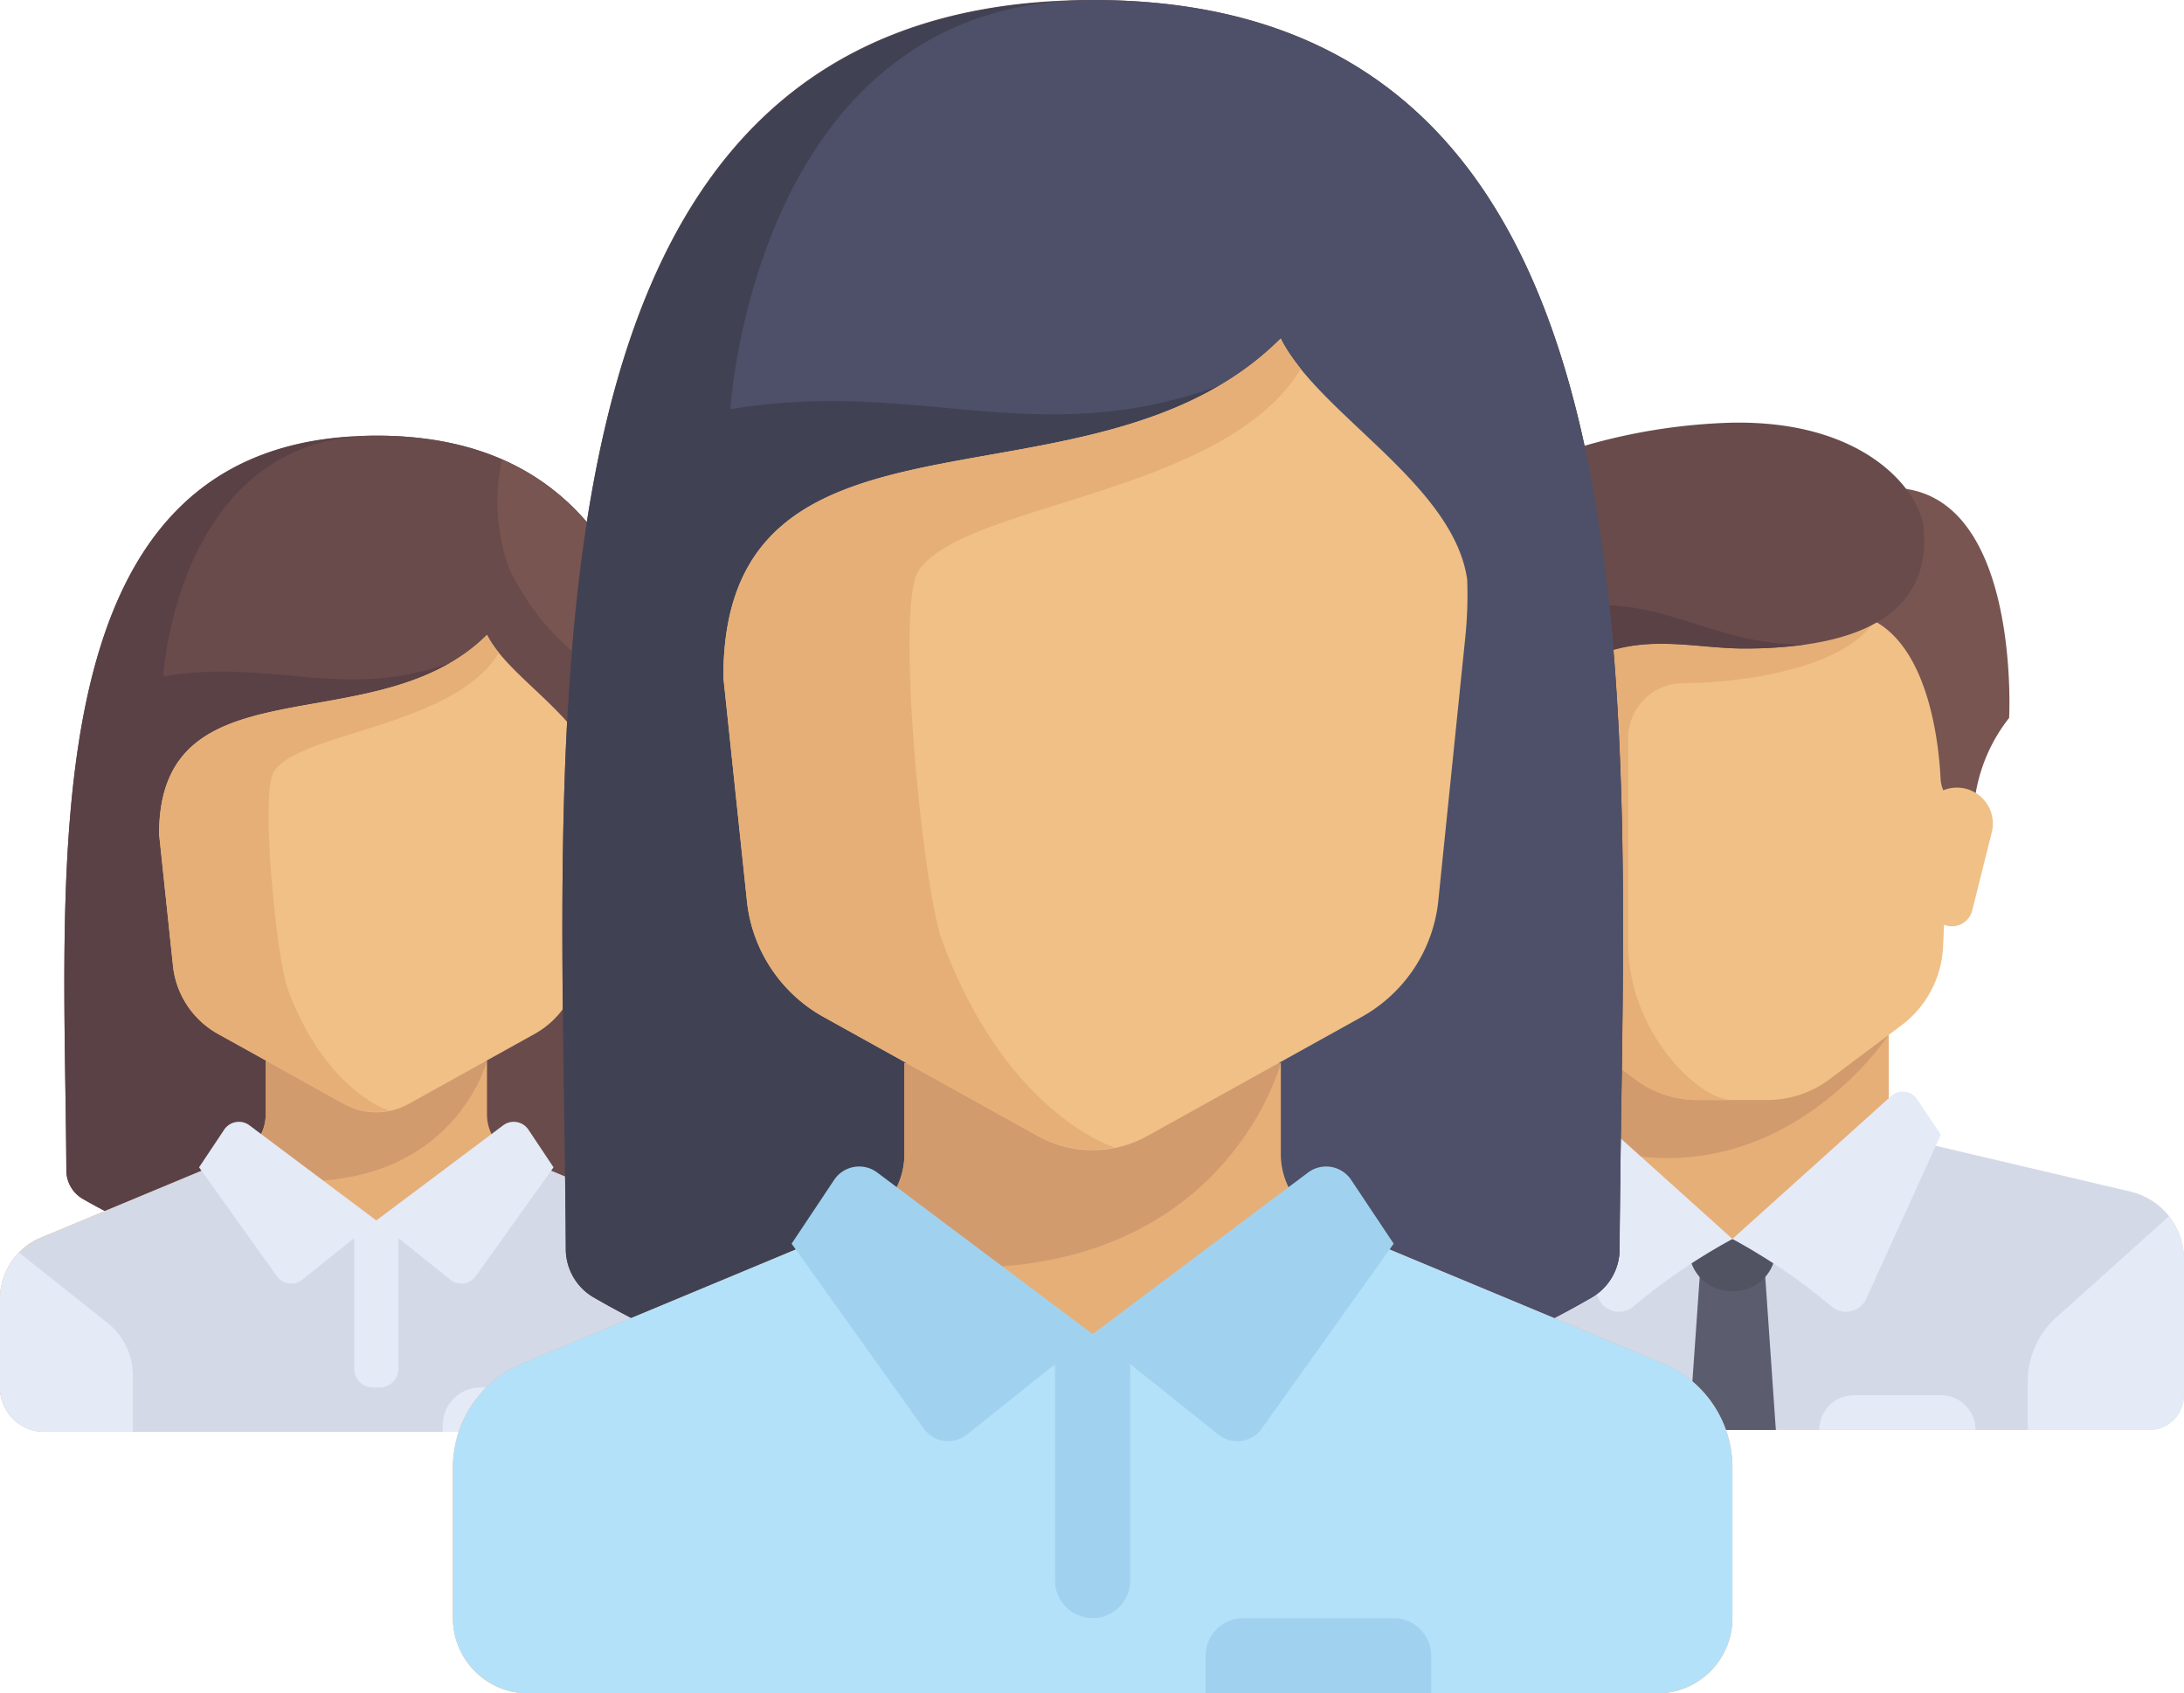 <svg xmlns="http://www.w3.org/2000/svg" width="60" height="46.523" viewBox="0 0 60 46.523"><defs><style>.a{fill:#694b4b;}.b{fill:#5a4146;}.c{fill:#785550;}.d{fill:#e6af78;}.e{fill:#d4d9e8;}.f{fill:#d29b6e;}.g{fill:#e4eaf6;}.h{fill:#f0c087;}.i{fill:#5b5d6e;}.j{fill:#515262;}.k{fill:#404254;}.l{fill:#4d5068;}.m{fill:#b4e1fa;}.n{fill:#a0d2f0;}</style></defs><g transform="translate(0 -57.5)"><path class="a" d="M23.659,159.632c-9.626,0-8.559,11.706-8.515,20.189a.906.906,0,0,0,.444.775,16.247,16.247,0,0,0,16.142,0,.906.906,0,0,0,.444-.775C32.218,171.338,33.285,159.632,23.659,159.632Z" transform="translate(-13.321 -90.163)"/><path class="b" d="M23.044,159.838c-8.953.5-7.937,11.87-7.895,20.165a.906.906,0,0,0,.444.775,15.955,15.955,0,0,0,8.071,2.146L26.1,165.9" transform="translate(-13.326 -90.345)"/><path class="a" d="M44.126,159.632c-5.473,0-5.853,6.614-5.853,6.614,3.155-.532,5.093.8,8.286-.532l-2.433,17.028A15.955,15.955,0,0,0,52.2,180.6a.906.906,0,0,0,.444-.775C52.685,171.338,53.752,159.632,44.126,159.632Z" transform="translate(-33.788 -90.163)"/><path class="c" d="M121.836,184.8c.038-7.289.825-16.951-5.061-19.528a5.4,5.4,0,0,0,.195,2.988c1.216,2.433,2.433,2.433,3.649,4.257,1.216,6.69-2.324,13.79-3.5,14.757h0a15.3,15.3,0,0,0,4.273-1.7A.906.906,0,0,0,121.836,184.8Z" transform="translate(-102.983 -95.141)"/><path class="d" d="M19.554,311.09l-5.427-2.261a1.216,1.216,0,0,1-.748-1.123v-1.47H7.3v1.47a1.216,1.216,0,0,1-.748,1.123L1.123,311.09A1.825,1.825,0,0,0,0,312.775v2.433a1.216,1.216,0,0,0,1.216,1.216H19.461a1.216,1.216,0,0,0,1.216-1.216v-2.433A1.824,1.824,0,0,0,19.554,311.09Z" transform="translate(0 -219.588)"/><path class="e" d="M19.554,331.183,14.307,329l-3.969,1.713L6.369,329l-5.247,2.186A1.824,1.824,0,0,0,0,332.867V335.3a1.216,1.216,0,0,0,1.216,1.216H19.461a1.216,1.216,0,0,0,1.216-1.216v-2.433A1.824,1.824,0,0,0,19.554,331.183Z" transform="translate(0 -239.681)"/><path class="f" d="M56.333,306.237H50.252v1.47a1.216,1.216,0,0,1-.748,1.123l-.847.353C55.142,310.836,56.333,306.237,56.333,306.237Z" transform="translate(-42.954 -219.588)"/><g transform="translate(0 88.321)"><path class="g" d="M2.964,353.1.523,351.16A1.82,1.82,0,0,0,0,352.433v2.433a1.216,1.216,0,0,0,1.216,1.216H3.649v-1.556A1.825,1.825,0,0,0,2.964,353.1Z" transform="translate(0 -347.568)"/><path class="g" d="M148.956,354.922V352.49a1.82,1.82,0,0,0-.515-1.266l-2.449,1.934a1.824,1.824,0,0,0-.685,1.425v1.556h2.433A1.216,1.216,0,0,0,148.956,354.922Z" transform="translate(-128.279 -347.625)"/><path class="g" d="M83.732,348.216H83.55a.517.517,0,0,1-.517-.517v-4.072h1.216V347.7A.517.517,0,0,1,83.732,348.216Z" transform="translate(-73.303 -340.918)"/><path class="g" d="M51.571,323.217l-3.481-2.61a.486.486,0,0,0-.7.119l-.688,1.032,2.134,2.988a.487.487,0,0,0,.7.1Z" transform="translate(-41.233 -320.509)"/><path class="g" d="M88.222,323.217l3.481-2.61a.486.486,0,0,1,.7.119l.688,1.032-2.134,2.988a.487.487,0,0,1-.7.1Z" transform="translate(-77.884 -320.509)"/></g><path class="h" d="M46.308,206.339c-3.041,3.041-9.008.608-9.008,5.473l.378,3.584a2.433,2.433,0,0,0,1.241,1.906l3.463,1.924a1.824,1.824,0,0,0,1.772,0l3.463-1.924a2.432,2.432,0,0,0,1.241-1.906l.436-4.256a6.71,6.71,0,0,0,.027-.91C49.093,208.681,46.916,207.555,46.308,206.339Z" transform="translate(-32.929 -131.397)"/><path class="d" d="M37.3,211.809l.378,3.584a2.433,2.433,0,0,0,1.241,1.906l3.463,1.924a1.816,1.816,0,0,0,1.238.185h0s-1.746-.529-2.785-3.342c-.318-.862-.76-5.423-.38-5.98.751-1.1,4.941-1.216,6.179-3.26q-.092-.114-.169-.228l-.013-.019a2.312,2.312,0,0,1-.143-.243C43.267,209.377,37.3,206.944,37.3,211.809Z" transform="translate(-32.929 -131.394)"/><path class="g" d="M106.406,382.783h-1.581a1.034,1.034,0,0,0-1.034,1.034V384h3.649v-.182A1.034,1.034,0,0,0,106.406,382.783Z" transform="translate(-91.628 -287.164)"/><path class="d" d="M378.076,298.362v-3.34h-8.589v3.34l4.294,3.817Z" transform="translate(-326.188 -209.688)"/><path class="e" d="M323.608,324.624l-5.9-1.389a.949.949,0,0,1-.248-.1l-4.782,2.79-4.6-2.925a.95.95,0,0,1-.434.235l-5.9,1.389a1.909,1.909,0,0,0-1.472,1.858v3.737a.954.954,0,0,0,.954.954h22.9a.954.954,0,0,0,.954-.954v-3.737A1.909,1.909,0,0,0,323.608,324.624Z" transform="translate(-265.08 -234.387)"/><path class="f" d="M369.487,295.022v3.524c5.41,1.949,8.589-2.929,8.589-2.929v-.6Z" transform="translate(-326.188 -209.688)"/><path class="h" d="M353.2,201.37l.416,9.148a2.863,2.863,0,0,0,1.142,2.16l1.973,1.48a2.863,2.863,0,0,0,1.718.573h1.909a2.863,2.863,0,0,0,1.718-.573l1.973-1.48a2.863,2.863,0,0,0,1.142-2.16l.416-9.148Z" transform="translate(-311.81 -127.01)"/><path class="d" d="M357.972,203.279c1.909,0,4.772-.477,5.451-1.909H353.2l.416,9.148a2.863,2.863,0,0,0,1.142,2.16l1.973,1.48a2.863,2.863,0,0,0,1.718.573h.954c-.954,0-2.863-1.909-2.863-4.295V204.71A1.524,1.524,0,0,1,357.972,203.279Z" transform="translate(-311.81 -127.01)"/><path class="g" d="M476.145,345.395l3.092-2.778a1.906,1.906,0,0,1,.411,1.183v3.737a.954.954,0,0,1-.954.954h-3.34v-1.322A2.386,2.386,0,0,1,476.145,345.395Z" transform="translate(-419.649 -251.705)"/><path class="i" d="M398.339,360.393h-2.386l.3-4.294h1.789Z" transform="translate(-349.552 -263.607)"/><path class="j" d="M398.339,347.955h-2.386v.276a1.156,1.156,0,0,0,1.156,1.156h.074a1.156,1.156,0,0,0,1.156-1.156v-.276Z" transform="translate(-349.552 -256.417)"/><g transform="translate(41.867 87.49)"><path class="g" d="M358.635,313.537,363,317.462a16.456,16.456,0,0,0-2.729,1.859.612.612,0,0,1-.948-.214L357.27,314.6l.648-.972A.477.477,0,0,1,358.635,313.537Z" transform="translate(-357.27 -313.414)"/><path class="g" d="M410.494,313.537l-4.361,3.925a16.455,16.455,0,0,1,2.729,1.859.612.612,0,0,0,.948-.214l2.049-4.508-.648-.972A.477.477,0,0,0,410.494,313.537Z" transform="translate(-400.407 -313.414)"/></g><path class="c" d="M430.818,172.161l.447,3.161c2.042.408,2.336,3.613,2.379,4.528a.942.942,0,0,0,.151.466l.779,1.209a4.571,4.571,0,0,1,.954-3.34S435.947,170.252,430.818,172.161Z" transform="translate(-380.332 -100.962)"/><path class="h" d="M452.279,243.316l-.539,2.155a.574.574,0,0,1-.557.435h0a.574.574,0,0,1-.569-.5l-.276-2.2a.988.988,0,0,1,.98-1.11h0A.988.988,0,0,1,452.279,243.316Z" transform="translate(-397.558 -162.958)"/><path class="a" d="M342.539,157.8l.706.482a7.135,7.135,0,0,0-2.595,6.4c.954.954.954,3.34.954,3.34l.954-.954s-.368-2.757,1.432-3.817c1.67-.984,3.131-.477,4.622-.477,4,0,5.115-1.506,4.921-3.34-.1-.949-1.551-2.926-5.249-2.863A16.068,16.068,0,0,0,342.539,157.8Z" transform="translate(-300.692 -87.459)"/><path class="b" d="M342.261,175.284a5.242,5.242,0,0,1,.984-4.071,7.135,7.135,0,0,0-2.595,6.4c.954.954.954,3.34.954,3.34l.954-.954s-.368-2.757,1.431-3.817c1.67-.984,3.131-.477,4.622-.477a11.734,11.734,0,0,0,1.721-.118C347.256,175.686,345.442,173.355,342.261,175.284Z" transform="translate(-300.692 -100.387)"/><path class="d" d="M345.085,243.316l.539,2.155a.574.574,0,0,0,.557.435h0a.574.574,0,0,0,.569-.5l.276-2.2a.988.988,0,0,0-.98-1.11h0A.988.988,0,0,0,345.085,243.316Z" transform="translate(-304.619 -162.958)"/><path class="g" d="M429.831,384.6h-2.386a.954.954,0,0,0-.954.954h4.294A.954.954,0,0,0,429.831,384.6Z" transform="translate(-376.512 -288.77)"/><path class="a" d="M146.4,57.5c-16.364,0-14.55,19.9-14.475,34.321a1.54,1.54,0,0,0,.755,1.317,27.62,27.62,0,0,0,27.441,0,1.54,1.54,0,0,0,.755-1.317C160.948,77.4,162.762,57.5,146.4,57.5Z" transform="translate(-116.38)"/><path class="k" d="M145.352,57.849c-15.219.853-13.494,20.18-13.421,34.28a1.54,1.54,0,0,0,.755,1.317,27.124,27.124,0,0,0,13.72,3.649l4.135-28.948" transform="translate(-116.388 -0.308)"/><path class="l" d="M181.192,57.5c-9.3,0-9.951,11.243-9.951,11.243,5.363-.9,8.658,1.357,14.086-.9l-4.135,28.948a27.124,27.124,0,0,0,13.72-3.649,1.54,1.54,0,0,0,.755-1.317C195.742,77.4,197.556,57.5,181.192,57.5Z" transform="translate(-151.174)"/><path class="l" d="M313.3,100.283c.064-12.392,1.4-28.817-8.6-33.2-.174.907-.49,3.437.331,5.08,2.068,4.135,4.135,4.135,6.2,7.237,2.068,11.372-3.951,23.443-5.95,25.086h0a26.007,26.007,0,0,0,7.264-2.889A1.54,1.54,0,0,0,313.3,100.283Z" transform="translate(-268.808 -8.463)"/><path class="d" d="M139.419,314.979l-9.225-3.844a2.068,2.068,0,0,1-1.272-1.909v-2.5H118.583v2.5a2.068,2.068,0,0,1-1.272,1.909l-9.225,3.844a3.1,3.1,0,0,0-1.909,2.863v4.135a2.068,2.068,0,0,0,2.068,2.068H139.26a2.068,2.068,0,0,0,2.068-2.068v-4.135A3.1,3.1,0,0,0,139.419,314.979Z" transform="translate(-93.734 -220.022)"/><path class="m" d="M139.419,349.139l-8.92-3.716-6.747,2.912-6.747-2.912-8.92,3.716A3.1,3.1,0,0,0,106.177,352v4.135a2.068,2.068,0,0,0,2.068,2.068H139.26a2.068,2.068,0,0,0,2.068-2.068V352A3.1,3.1,0,0,0,139.419,349.139Z" transform="translate(-93.734 -254.182)"/><path class="f" d="M201.943,306.728H191.6v2.5a2.068,2.068,0,0,1-1.272,1.909l-1.441.6C199.917,314.547,201.943,306.728,201.943,306.728Z" transform="translate(-166.755 -220.022)"/><g transform="translate(21.747 89.549)"><path class="n" d="M248.367,378.092h0a1.034,1.034,0,0,1-1.034-1.034v-6.767H249.4v6.767A1.034,1.034,0,0,1,248.367,378.092Z" transform="translate(-240.096 -365.686)"/><path class="n" d="M193.848,335.592l-5.917-4.438a.827.827,0,0,0-1.184.2l-1.169,1.754,3.628,5.079a.827.827,0,0,0,1.19.165Z" transform="translate(-185.577 -330.989)"/><path class="n" d="M256.155,335.592l5.917-4.438a.827.827,0,0,1,1.184.2l1.169,1.754L260.8,338.19a.827.827,0,0,1-1.19.165Z" transform="translate(-247.884 -330.989)"/></g><path class="h" d="M184.9,136.9c-5.169,5.169-15.314,1.034-15.314,9.3l.642,6.092a4.135,4.135,0,0,0,2.11,3.241l5.886,3.27a3.1,3.1,0,0,0,3.013,0l5.886-3.27a4.136,4.136,0,0,0,2.11-3.241l.741-7.236a11.4,11.4,0,0,0,.047-1.548C189.635,140.882,185.935,138.968,184.9,136.9Z" transform="translate(-149.714 -70.095)"/><path class="d" d="M169.587,146.2l.642,6.092a4.135,4.135,0,0,0,2.11,3.241l5.886,3.27a3.088,3.088,0,0,0,2.105.315h0s-2.968-.9-4.734-5.681c-.541-1.465-1.292-9.219-.646-10.166,1.277-1.873,8.4-2.068,10.5-5.543q-.156-.194-.288-.388l-.023-.031a3.906,3.906,0,0,1-.244-.414C179.732,142.069,169.587,137.934,169.587,146.2Z" transform="translate(-149.714 -70.095)"/><path class="n" d="M287.791,436.856h-4.135a1.034,1.034,0,0,0-1.034,1.034v1.034h6.2V437.89A1.034,1.034,0,0,0,287.791,436.856Z" transform="translate(-249.502 -334.9)"/></g></svg>